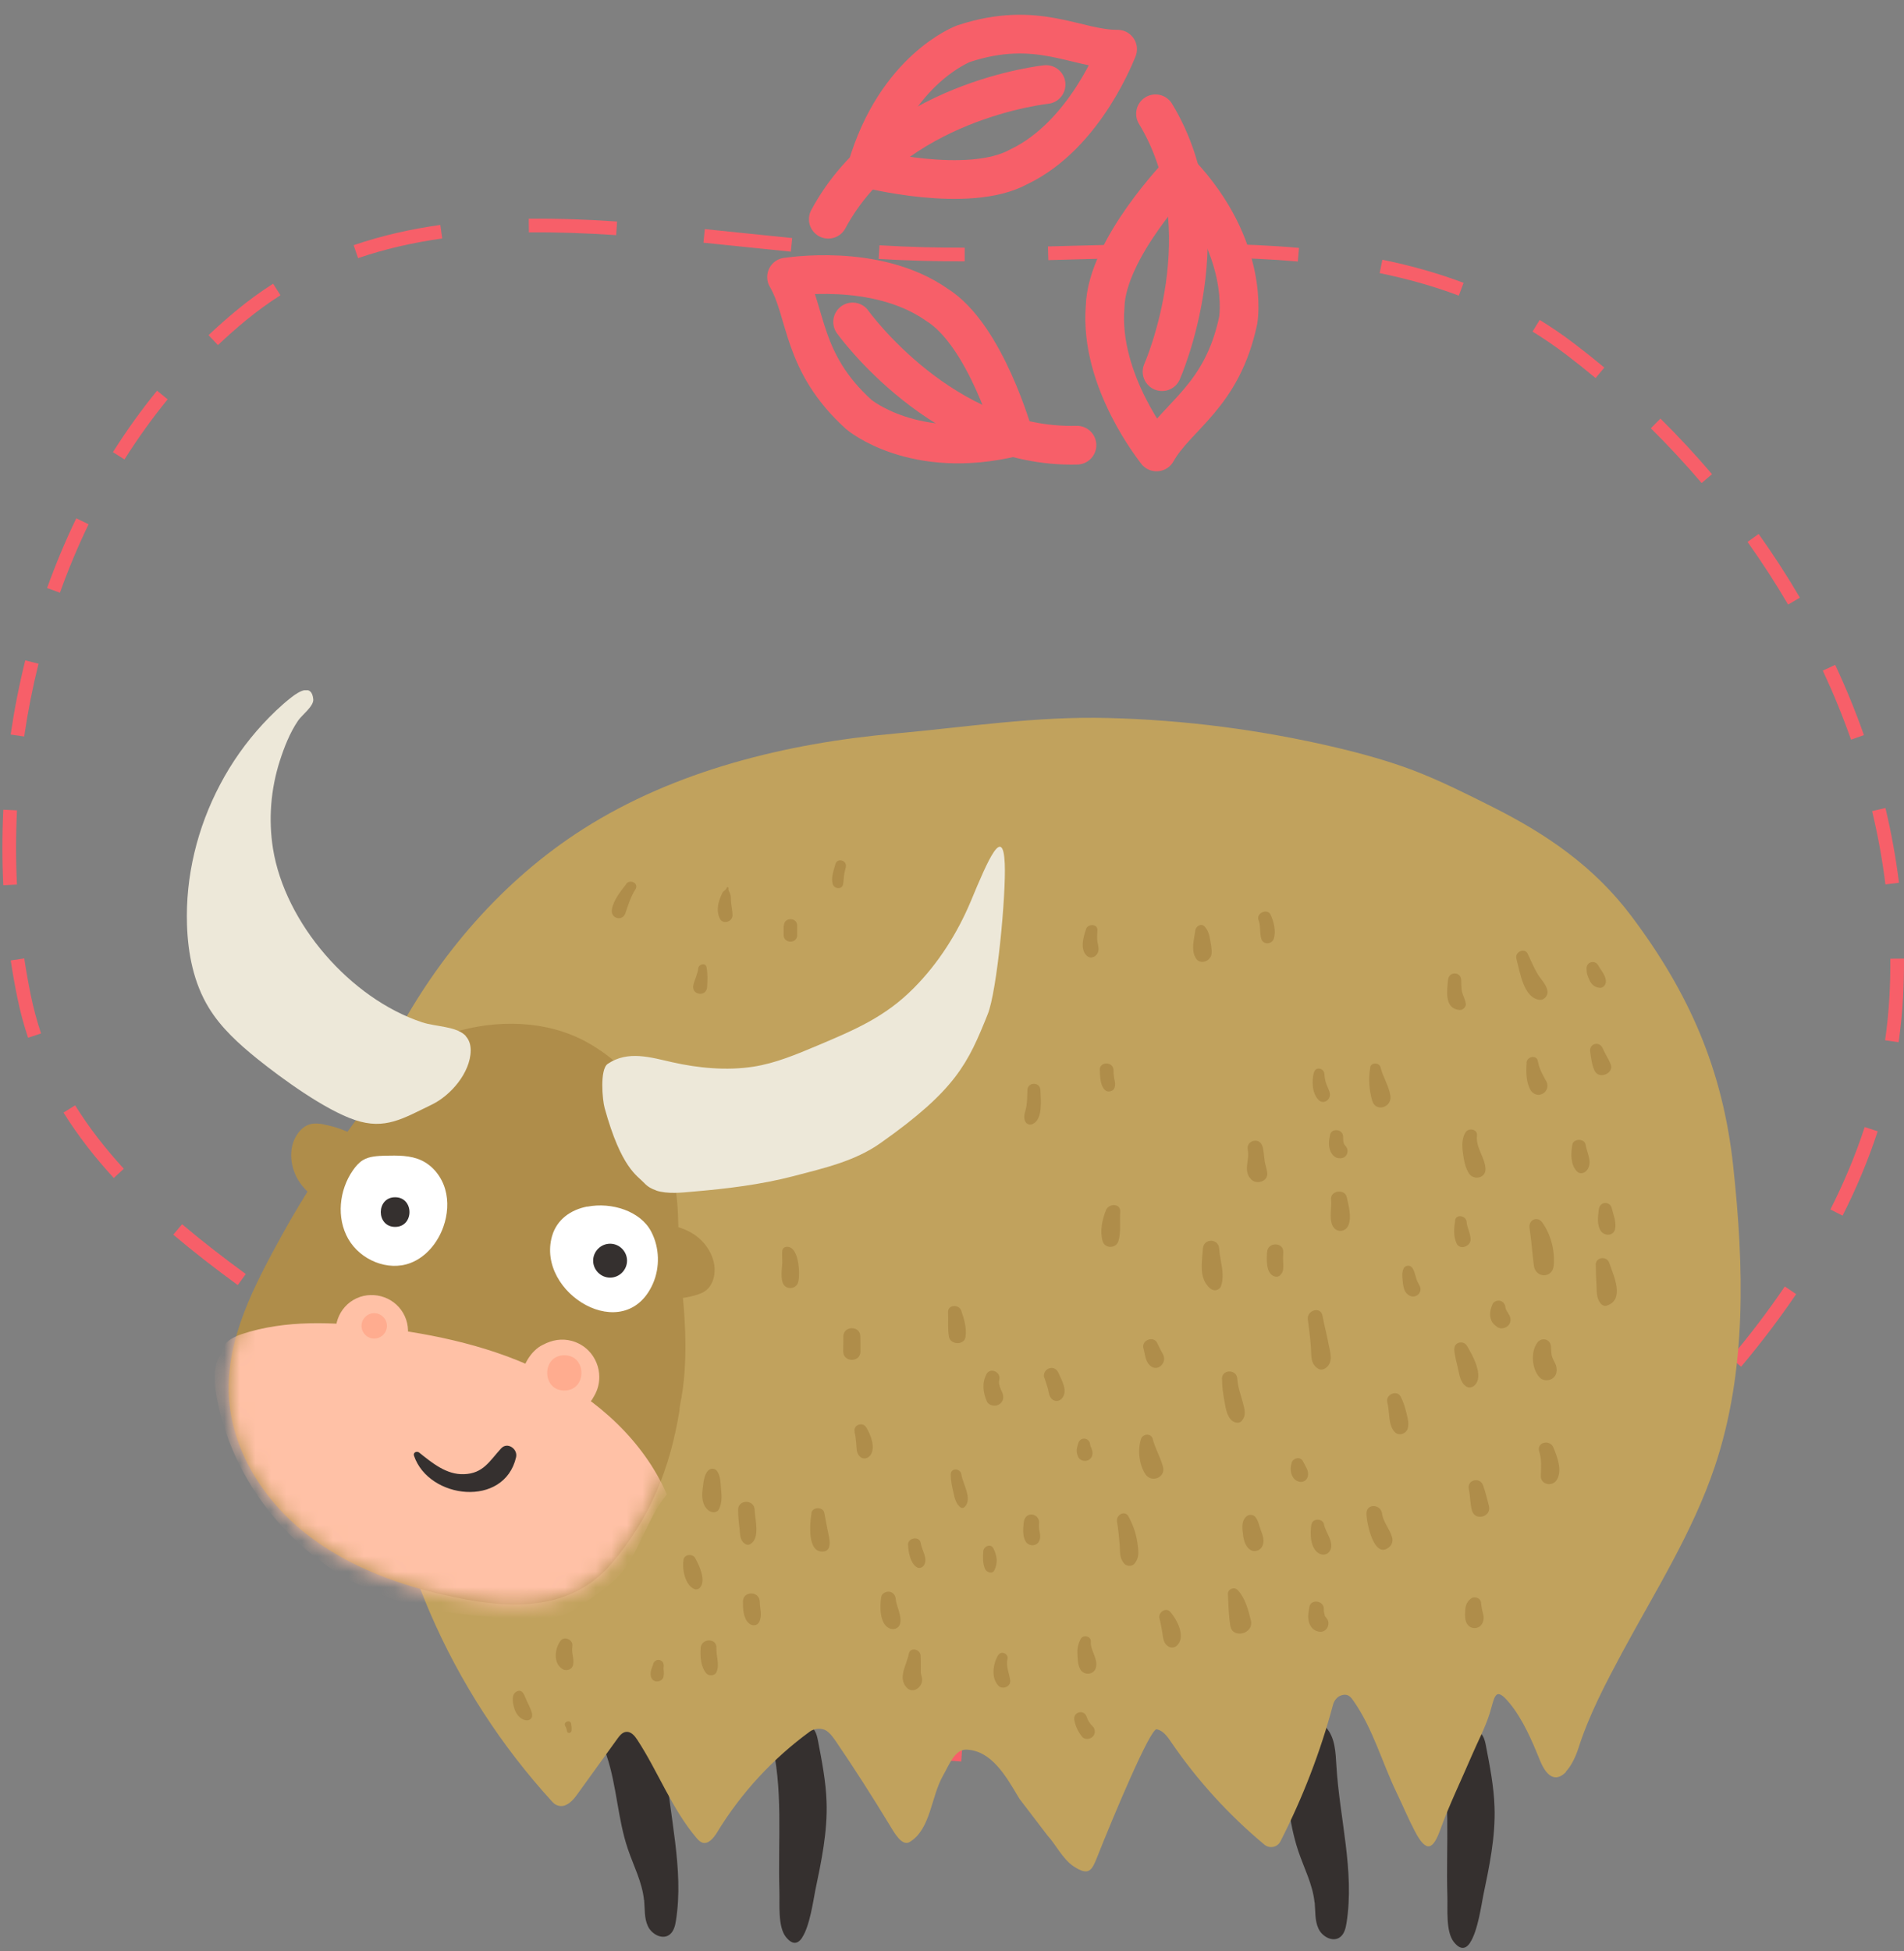 <?xml version="1.0" encoding="UTF-8"?><svg width="123" height="126" viewBox="0 0 123 126" fill="none" xmlns="http://www.w3.org/2000/svg">
<rect x="0" y="0" width="123" height="126" fill="#808080" stroke="none"/>
<path fill-rule="evenodd" clip-rule="evenodd" d="M34.158 14.125C36.035 14.105 37.942 14.178 39.863 14.305L39.805 15.186C37.899 15.06 36.016 14.989 34.167 15.008L34.158 14.125ZM22.846 15.835C24.655 15.217 26.526 14.796 28.444 14.527L28.567 15.401C26.696 15.664 24.88 16.073 23.131 16.671L22.846 15.835ZM48.049 15.055C49.092 15.163 50.133 15.272 51.177 15.375L51.09 16.253C50.048 16.151 48.999 16.041 47.952 15.932C47.113 15.845 46.276 15.758 45.444 15.674L45.532 14.796C46.373 14.88 47.212 14.967 48.049 15.055ZM78.5 15.748C80.324 15.776 82.133 15.853 83.917 16.01L83.84 16.889C82.082 16.735 80.295 16.658 78.487 16.63L78.5 15.748ZM69.581 15.866C70.753 15.834 71.925 15.802 73.092 15.777L73.111 16.66C71.946 16.684 70.779 16.716 69.61 16.748C68.981 16.765 68.352 16.782 67.722 16.799L67.699 15.916C68.326 15.9 68.954 15.883 69.581 15.866ZM56.815 15.841C57.761 15.897 58.701 15.94 59.635 15.964C60.526 15.987 61.421 15.997 62.319 15.997L62.319 16.88C61.415 16.88 60.512 16.869 59.612 16.846C58.667 16.822 57.717 16.779 56.762 16.722L56.815 15.841ZM89.302 16.774C91.092 17.14 92.845 17.625 94.55 18.266L94.24 19.093C92.584 18.47 90.876 17.997 89.126 17.639L89.302 16.774ZM15.306 20.024C16.065 19.397 16.845 18.832 17.643 18.323L18.118 19.068C17.349 19.557 16.599 20.101 15.868 20.704C15.253 21.212 14.656 21.74 14.079 22.287L13.472 21.645C14.064 21.085 14.675 20.544 15.306 20.024ZM99.466 20.662C100.234 21.134 100.987 21.649 101.725 22.212C102.374 22.706 103.013 23.216 103.641 23.739L103.076 24.417C102.457 23.902 101.828 23.401 101.19 22.914C100.476 22.369 99.747 21.871 99.004 21.414L99.466 20.662ZM7.295 29.202C8.166 27.821 9.117 26.494 10.146 25.232L10.83 25.789C9.824 27.023 8.895 28.321 8.041 29.673L7.295 29.202ZM107.266 27.033C108.426 28.181 109.539 29.379 110.598 30.623L109.926 31.196C108.883 29.971 107.788 28.791 106.645 27.66L107.266 27.033ZM3.042 37.978C3.593 36.442 4.222 34.937 4.928 33.475L5.723 33.859C5.03 35.292 4.414 36.768 3.873 38.276L3.042 37.978ZM113.611 34.486C114.56 35.818 115.45 37.191 116.275 38.599L115.513 39.045C114.702 37.66 113.826 36.31 112.892 34.998L113.611 34.486ZM0.689 47.438C0.925 45.827 1.239 44.228 1.631 42.65L2.488 42.863C2.103 44.412 1.794 45.983 1.562 47.566L0.689 47.438ZM118.555 42.937C119.248 44.422 119.869 45.937 120.411 47.476L119.578 47.769C119.046 46.258 118.436 44.77 117.755 43.311L118.555 42.937ZM121.8 52.181C122.18 53.773 122.474 55.385 122.676 57.01L121.8 57.119C121.603 55.527 121.314 53.948 120.941 52.386L121.8 52.181ZM0.213 57.172C0.134 55.551 0.135 53.921 0.215 52.293L1.097 52.336C1.018 53.936 1.017 55.537 1.095 57.129L0.213 57.172ZM1.12 64.432C0.957 63.637 0.815 62.835 0.693 62.029L1.566 61.897C1.686 62.688 1.825 63.475 1.985 64.255C2.16 65.114 2.384 65.941 2.651 66.741L1.814 67.021C1.535 66.188 1.302 65.326 1.12 64.432ZM122.999 61.91C123.005 62.728 122.986 63.547 122.942 64.367C122.889 65.362 122.791 66.343 122.652 67.311L121.778 67.185C121.914 66.243 122.009 65.288 122.061 64.32C122.103 63.518 122.122 62.716 122.116 61.916L122.999 61.91ZM7.349 76.079C6.136 74.758 5.04 73.358 4.103 71.853L4.853 71.386C5.757 72.838 6.817 74.195 7.999 75.482L7.349 76.079ZM121.3 73.063C120.688 74.934 119.924 76.749 119.032 78.51L118.245 78.111C119.118 76.387 119.864 74.613 120.461 72.788L121.3 73.063ZM15.358 82.994C13.92 81.942 12.52 80.863 11.193 79.738L11.764 79.065C13.07 80.172 14.452 81.237 15.879 82.281L15.358 82.994ZM116.032 83.579C114.939 85.191 113.748 86.753 112.478 88.266L111.802 87.699C113.054 86.206 114.227 84.668 115.301 83.084L116.032 83.579ZM20.776 86.792C20.406 86.538 20.035 86.284 19.665 86.029L20.165 85.301C20.534 85.555 20.903 85.808 21.273 86.062C22.348 86.8 23.426 87.54 24.494 88.29L23.987 89.012C22.923 88.266 21.85 87.529 20.776 86.792ZM30.244 93.74C29.581 93.185 28.902 92.64 28.21 92.104L28.751 91.406C29.451 91.948 30.139 92.5 30.811 93.064C31.574 93.705 32.326 94.361 33.069 95.027L32.48 95.684C31.742 95.023 30.998 94.373 30.244 93.74ZM108.519 92.604C107.148 93.993 105.722 95.339 104.263 96.641L103.675 95.983C105.122 94.691 106.534 93.359 107.89 91.984L108.519 92.604ZM41.224 103.773C39.746 102.461 38.292 101.094 36.839 99.725L37.444 99.083C38.898 100.453 40.344 101.811 41.81 103.112L41.224 103.773ZM99.791 100.429C99.029 101.045 98.262 101.65 97.495 102.245C96.826 102.763 96.147 103.267 95.459 103.756L94.948 103.036C95.626 102.554 96.295 102.058 96.954 101.547C97.717 100.956 98.479 100.354 99.237 99.742L99.791 100.429ZM91.206 106.512C89.745 107.371 88.25 108.164 86.727 108.887L86.348 108.089C87.848 107.378 89.32 106.597 90.758 105.751L91.206 106.512ZM50.953 110.778C49.176 109.862 47.489 108.773 45.86 107.571L46.384 106.86C47.984 108.042 49.631 109.103 51.357 109.993L50.953 110.778ZM82.048 110.845C80.456 111.425 78.839 111.928 77.203 112.349L76.983 111.494C78.591 111.081 80.18 110.586 81.746 110.016L82.048 110.845ZM59.568 113.517C58.545 113.387 57.554 113.195 56.59 112.948L56.809 112.092C57.738 112.331 58.694 112.516 59.679 112.641C60.506 112.746 61.333 112.828 62.158 112.886L62.096 113.766C61.254 113.707 60.411 113.624 59.568 113.517ZM72.229 113.358C70.557 113.608 68.87 113.771 67.174 113.84L67.138 112.958C68.802 112.89 70.457 112.731 72.098 112.485L72.229 113.358Z" fill="#F75F69"/>
<g clip-path="url(#clip0_543_8139)">
<path d="M41.611 122.706C41.664 123.271 41.611 123.872 41.849 124.384C42.079 124.905 42.758 125.284 43.226 124.966C43.518 124.763 43.615 124.384 43.668 124.031C44.197 120.676 43.217 117.277 43.014 113.887C42.961 113.022 42.935 112.078 42.361 111.424C41.928 110.93 41.258 110.7 40.604 110.665C40.048 110.63 39.413 110.762 39.086 111.212C38.645 111.83 38.953 112.678 39.192 113.393C39.845 115.335 39.898 117.445 40.551 119.387C40.922 120.491 41.487 121.55 41.602 122.706H41.611Z" fill="#35302F"/>
<path d="M51.816 125.134C52.319 124.393 52.557 122.627 52.663 122.115C53.06 120.217 53.467 118.293 53.396 116.359C53.352 115.044 53.096 113.746 52.849 112.457C52.804 112.219 52.752 111.972 52.628 111.769C52.16 111.009 51.021 111.186 50.174 111.469C50.032 111.513 49.882 111.566 49.803 111.689C49.688 111.848 49.741 112.069 49.794 112.263C50.624 115.459 50.244 118.831 50.35 122.133C50.377 122.936 50.236 124.419 50.765 125.09C51.207 125.646 51.551 125.54 51.825 125.134H51.816Z" fill="#35302F"/>
<path d="M84.93 122.865C84.983 123.43 84.93 124.022 85.168 124.542C85.397 125.063 86.077 125.443 86.545 125.125C86.836 124.922 86.933 124.542 86.987 124.189C87.516 120.835 86.536 117.436 86.333 114.046C86.28 113.181 86.254 112.236 85.68 111.583C85.247 111.089 84.576 110.859 83.923 110.824C83.367 110.788 82.731 110.921 82.405 111.371C81.963 111.989 82.272 112.837 82.511 113.552C83.164 115.494 83.217 117.604 83.87 119.546C84.241 120.649 84.806 121.709 84.921 122.865H84.93Z" fill="#35302F"/>
<path d="M94.967 125.461C95.47 124.719 95.709 122.954 95.815 122.442C96.212 120.544 96.618 118.619 96.547 116.686C96.503 115.371 96.247 114.073 96 112.784C95.956 112.546 95.903 112.298 95.779 112.095C95.311 111.336 94.173 111.513 93.325 111.795C93.184 111.839 93.034 111.892 92.954 112.016C92.84 112.175 92.892 112.395 92.945 112.59C93.775 115.785 93.396 119.158 93.502 122.459C93.528 123.263 93.387 124.746 93.917 125.417C94.358 125.973 94.702 125.867 94.976 125.461H94.967Z" fill="#35302F"/>
<path d="M101.156 114.417C101.5 114.055 101.791 113.463 101.977 112.872C102.665 110.727 103.742 108.687 104.802 106.71C106.92 102.782 109.348 98.968 110.778 94.713C112.862 88.507 112.667 81.771 111.961 75.265C111.29 69.076 109.118 64.124 105.393 59.171C103.001 55.984 99.928 53.874 96.406 52.109C94.72 51.261 93.034 50.414 91.277 49.743C89.662 49.134 87.993 48.675 86.316 48.277C81.487 47.139 76.543 46.494 71.582 46.371C66.894 46.247 62.41 46.962 57.792 47.377C50.809 48.004 43.623 49.752 37.673 53.539C32.483 56.841 28.325 61.696 25.482 67.072C21.818 74.002 21.439 82.23 23.204 89.743C23.54 91.164 23.946 92.559 24.352 93.954C25.358 97.397 26.365 100.857 27.777 104.15C29.711 108.635 32.403 112.792 35.705 116.394C35.925 116.633 36.27 116.712 36.561 116.571C36.905 116.412 37.135 116.103 37.356 115.794C38.194 114.629 39.042 113.463 39.88 112.298C40.031 112.086 40.216 111.857 40.472 111.848C40.772 111.83 41.002 112.104 41.169 112.36C42.52 114.426 43.394 116.809 44.992 118.698C45.098 118.822 45.213 118.946 45.363 118.999C45.76 119.131 46.095 118.707 46.316 118.354C47.861 115.812 49.918 113.578 52.328 111.821C52.61 111.618 53.096 111.583 53.387 111.777C53.652 111.954 53.837 112.228 54.014 112.484C55.206 114.231 56.345 116.015 57.439 117.816C57.757 118.336 58.26 119.281 58.781 118.954C60.141 118.107 60.132 116.05 60.926 114.664C61.306 114.002 61.677 112.96 62.445 112.996C64.06 113.075 64.97 114.673 65.852 116.165C66.462 116.968 67.062 117.754 67.68 118.557C68.148 119.043 68.642 120.058 69.357 120.535C70.364 121.197 70.54 120.782 70.893 119.899C71.9 117.357 74.31 111.601 74.725 111.68C75.139 111.768 75.413 112.148 75.651 112.501C77.338 114.973 79.377 117.215 81.681 119.131C82.008 119.405 82.511 119.316 82.714 118.928C84.153 116.112 85.3 113.146 86.113 110.1C86.192 109.809 86.395 109.561 86.678 109.482C87.075 109.358 87.269 109.606 87.428 109.835C88.699 111.645 89.273 113.808 90.227 115.785C90.615 116.589 90.977 117.463 91.392 118.248C92.169 119.749 92.593 119.414 93.052 118.142C93.634 116.536 94.402 114.964 95.073 113.393C95.453 112.501 95.938 111.601 96.23 110.674C96.565 109.588 96.565 108.829 97.527 110.003C98.375 111.036 98.975 112.431 99.469 113.658C100.008 115.008 100.652 114.982 101.173 114.426L101.156 114.417Z" fill="#C1A25D"/>
<path d="M43.888 91.023C43.906 90.917 43.923 90.811 43.941 90.705C44.489 87.986 44.277 85.09 43.968 82.362C43.721 80.191 43.977 78.284 43.526 76.095C42.749 72.316 41.425 69.253 37.903 67.302C35.307 65.872 32.085 65.828 29.296 66.675C27.971 67.072 26.453 67.54 25.614 68.714C24.846 69.8 24.061 70.895 23.257 71.981C21.456 74.409 19.655 77.145 18.199 79.794C16.433 83.007 14.614 86.432 14.782 90.096C14.941 93.618 16.998 96.867 19.761 99.047C22.524 101.228 25.941 102.446 29.393 103.161C33.039 103.921 36.861 104.053 39.483 101.007C41.99 98.076 43.306 94.819 43.906 91.014L43.888 91.023Z" fill="#AF8D4A"/>
<path d="M30.099 66.913C29.499 66.269 28.174 66.322 27.265 66.022C22.639 64.486 18.411 59.639 17.634 54.801C17.334 52.912 17.492 50.961 18.075 49.143C18.358 48.26 18.728 47.315 19.258 46.538C19.505 46.176 20.273 45.611 20.238 45.17C20.15 44.172 19.364 44.605 18.799 45.055C18.146 45.567 17.546 46.15 16.98 46.759C15.895 47.933 14.959 49.258 14.217 50.67C12.743 53.46 11.975 56.602 12.081 59.745C12.143 61.599 12.514 63.488 13.485 65.077C14.279 66.384 15.436 67.425 16.627 68.388C18.225 69.668 20.988 71.681 22.931 72.334C24.873 72.987 26.038 72.237 27.883 71.345C29.101 70.763 30.39 69.288 30.408 67.849C30.408 67.434 30.293 67.143 30.09 66.922L30.099 66.913Z" fill="#EDE8D9"/>
<path d="M42.388 76.88C42.096 76.783 41.84 76.642 41.628 76.413C41.16 75.909 40.136 75.459 39.059 71.557C38.918 71.054 38.733 69.059 39.262 68.706C40.569 67.823 42.043 68.291 43.42 68.6C45.098 68.979 46.943 69.156 48.655 68.891C50.103 68.671 51.463 68.088 52.813 67.523C55.215 66.508 57.174 65.687 59.028 63.815C60.608 62.226 61.836 60.293 62.709 58.218C63.866 55.428 64.802 53.301 64.908 55.782C64.996 57.768 64.413 64.009 63.804 65.51C62.533 68.671 61.765 70.383 56.865 73.835C55.223 74.991 53.237 75.442 51.277 75.954C49.141 76.51 46.943 76.775 44.745 76.96C44.047 77.022 43.129 77.128 42.388 76.889V76.88Z" fill="#EDE8D9"/>
<mask id="mask0_543_8139" style="mask-type:luminance" maskUnits="userSpaceOnUse" x="14" y="66" width="31" height="38">
<path d="M43.888 91.023C43.906 90.917 43.923 90.811 43.941 90.705C44.489 87.986 44.277 85.09 43.968 82.362C43.721 80.191 43.977 78.284 43.526 76.095C42.749 72.316 41.425 69.253 37.903 67.302C35.307 65.872 32.085 65.828 29.296 66.675C27.971 67.072 26.453 67.54 25.614 68.714C24.846 69.8 24.061 70.895 23.257 71.981C21.456 74.409 19.655 77.145 18.199 79.794C16.433 83.007 14.614 86.432 14.782 90.096C14.941 93.618 16.998 96.867 19.761 99.047C22.524 101.228 25.941 102.446 29.393 103.161C33.039 103.921 36.861 104.053 39.483 101.007C41.99 98.076 43.306 94.819 43.906 91.014L43.888 91.023Z" fill="white"/>
</mask>
<g mask="url(#mask0_543_8139)">
<path d="M43.085 96.523C41.584 93.071 38.627 90.396 35.272 88.692C31.917 86.989 28.174 86.176 24.44 85.726C21.491 85.373 18.446 85.232 15.621 86.159C15.012 86.362 14.323 86.75 14.332 87.386C13.59 88.269 13.899 89.893 14.164 91.023C15.506 96.699 19.973 101.537 25.526 103.338C28.104 104.177 30.84 104.38 33.542 104.583C34.371 104.645 35.219 104.706 36.014 104.459C36.614 104.274 37.144 103.921 37.673 103.576C38.618 102.95 39.58 102.314 40.278 101.414C41.346 100.028 41.946 97.838 43.085 96.514V96.523Z" fill="#FFC1A6"/>
</g>
<path d="M20.918 72.616C20.635 72.563 20.335 72.528 20.061 72.599C19.708 72.687 19.408 72.943 19.205 73.252C18.57 74.188 18.746 75.512 19.408 76.43C20.07 77.348 21.121 77.904 22.198 78.249C23.045 78.513 24.193 78.558 24.608 77.772C24.917 77.189 24.643 76.421 24.952 75.838C25.049 75.662 25.208 75.477 25.164 75.273C25.146 75.176 25.076 75.097 25.014 75.017C23.981 73.782 22.507 72.916 20.927 72.625L20.918 72.616Z" fill="#AF8D4A"/>
<path d="M44.85 83.669C45.133 83.598 45.415 83.501 45.636 83.316C45.919 83.078 46.078 82.725 46.139 82.362C46.316 81.25 45.592 80.12 44.603 79.582C43.614 79.034 42.423 78.981 41.302 79.132C40.419 79.255 39.368 79.705 39.333 80.597C39.306 81.259 39.88 81.833 39.845 82.486C39.836 82.689 39.774 82.919 39.898 83.086C39.96 83.166 40.048 83.21 40.145 83.254C41.611 83.934 43.306 84.084 44.868 83.669H44.85Z" fill="#AF8D4A"/>
<path d="M24.864 74.638C24.378 74.656 23.866 74.674 23.451 74.921C23.187 75.08 22.975 75.327 22.798 75.583C21.907 76.863 21.721 78.655 22.498 80.014C23.275 81.374 25.058 82.124 26.515 81.568C27.53 81.18 28.28 80.253 28.642 79.229C28.916 78.452 28.987 77.596 28.757 76.801C28.528 76.007 27.98 75.3 27.239 74.947C26.515 74.603 25.676 74.621 24.873 74.638H24.864Z" fill="white"/>
<path d="M37.938 77.922C36.879 78.125 35.97 78.752 35.661 79.838C34.619 83.528 40.366 86.98 42.176 82.91C42.644 81.851 42.608 80.57 42.07 79.546C41.381 78.213 39.501 77.622 37.938 77.931V77.922Z" fill="white"/>
<path d="M25.526 79.237C26.762 79.237 26.762 77.322 25.526 77.322C24.29 77.322 24.29 79.237 25.526 79.237Z" fill="#35302F"/>
<path d="M39.413 82.513C40.013 82.513 40.507 82.018 40.507 81.418C40.507 80.818 40.013 80.323 39.413 80.323C38.812 80.323 38.318 80.818 38.318 81.418C38.318 82.018 38.812 82.513 39.413 82.513Z" fill="#35302F"/>
<path d="M26.744 94.015C27.698 96.831 32.58 97.396 33.339 94.112C33.462 93.574 32.774 93.097 32.368 93.547C31.617 94.368 31.22 95.163 29.975 95.207C28.836 95.251 27.91 94.474 27.08 93.812C26.938 93.697 26.674 93.794 26.744 94.006V94.015Z" fill="#35302F"/>
<path d="M25.173 88.277C25.694 87.995 25.915 87.5 26.1 86.979C26.038 87.129 25.976 87.28 25.915 87.43C26.029 87.183 26.144 86.927 26.224 86.671C26.153 86.847 26.073 87.024 26.003 87.2C26.003 87.191 26.012 87.183 26.02 87.174C25.906 87.324 25.782 87.483 25.667 87.633C25.976 87.262 26.153 87.059 26.276 86.591C26.444 85.982 26.356 85.329 26.038 84.79C25.394 83.687 23.937 83.307 22.834 83.951C21.73 84.596 21.351 86.052 21.995 87.156C22.542 88.083 23.628 88.489 24.661 88.224C24.458 88.251 24.255 88.277 24.052 88.304C24.061 88.304 24.078 88.304 24.087 88.304C23.893 88.277 23.699 88.251 23.496 88.224C23.593 88.242 23.699 88.268 23.787 88.304C23.637 88.242 23.487 88.18 23.337 88.118C23.39 88.145 23.434 88.18 23.478 88.215C23.363 88.127 23.248 88.039 23.125 87.942C23.266 88.065 23.407 88.207 23.575 88.295C24.096 88.56 24.643 88.577 25.155 88.295L25.173 88.277Z" fill="#FFC1A6"/>
<path d="M36.49 91.499C36.596 91.464 36.711 91.438 36.817 91.411C37.479 91.252 38.088 90.74 38.388 90.149C38.609 89.769 38.715 89.363 38.715 88.93C38.715 88.295 38.459 87.668 38.009 87.218C37.709 86.918 37.347 86.715 36.941 86.6C36.287 86.423 35.669 86.538 35.078 86.847C34.848 86.962 34.707 87.059 34.478 87.288C34.23 87.536 33.877 88.065 33.824 88.427C33.771 88.745 33.718 89.063 33.701 89.389C33.657 89.954 33.966 90.564 34.345 90.952C34.884 91.482 35.758 91.764 36.499 91.517L36.49 91.499Z" fill="#FFC1A6"/>
<path d="M24.175 86.45C24.617 86.45 24.996 86.079 24.996 85.629C24.996 85.178 24.625 84.808 24.175 84.808C23.725 84.808 23.354 85.178 23.354 85.629C23.354 86.079 23.725 86.45 24.175 86.45Z" fill="#FFAC8F"/>
<path d="M36.455 89.805C37.929 89.805 37.929 87.527 36.455 87.527C34.981 87.527 34.981 89.805 36.455 89.805Z" fill="#FFAC8F"/>
<path d="M61.421 95.234C61.421 95.622 61.5 96.002 61.589 96.381C61.668 96.734 61.756 97.149 62.065 97.361C62.145 97.414 62.251 97.388 62.312 97.326C62.851 96.805 62.189 95.825 62.109 95.234C62.056 94.81 61.412 94.775 61.421 95.234Z" fill="#AF8D4A"/>
<path d="M63.522 100.177C63.495 100.566 63.477 100.954 63.628 101.316C63.725 101.545 64.113 101.696 64.246 101.395C64.343 101.175 64.396 100.981 64.387 100.733C64.369 100.477 64.29 100.221 64.175 100.001C64.007 99.665 63.548 99.859 63.522 100.177Z" fill="#AF8D4A"/>
<path d="M58.666 99.771C58.675 100.23 58.808 100.945 59.214 101.21C59.381 101.316 59.593 101.245 59.69 101.087C59.964 100.645 59.54 100.107 59.479 99.656C59.408 99.18 58.649 99.303 58.657 99.771H58.666Z" fill="#AF8D4A"/>
<path d="M55.206 92.497C55.268 92.727 55.285 92.956 55.312 93.194C55.338 93.468 55.312 93.751 55.471 93.98C55.665 94.271 56.027 94.254 56.23 93.98C56.583 93.486 56.239 92.629 55.956 92.179C55.709 91.791 55.091 92.038 55.215 92.488L55.206 92.497Z" fill="#AF8D4A"/>
<path d="M52.425 97.715C52.319 98.341 52.116 100.363 53.237 100.195C53.705 100.125 53.608 99.489 53.537 99.171C53.431 98.686 53.343 98.2 53.255 97.715C53.184 97.3 52.487 97.3 52.416 97.715H52.425Z" fill="#AF8D4A"/>
<path d="M56.927 103.135C56.839 103.718 56.803 104.839 57.439 105.157C57.713 105.289 58.057 105.183 58.145 104.874C58.278 104.362 57.916 103.779 57.863 103.267C57.845 103.056 57.73 102.87 57.51 102.808C57.28 102.747 56.962 102.888 56.927 103.144V103.135Z" fill="#AF8D4A"/>
<path d="M66.135 98.315C66.091 98.703 66.046 99.206 66.258 99.551C66.373 99.745 66.612 99.842 66.823 99.78C67.062 99.718 67.168 99.524 67.194 99.295C67.212 99.127 67.159 98.95 67.132 98.783C67.106 98.632 67.115 98.465 67.124 98.306C67.124 98.032 66.894 97.811 66.629 97.811C66.338 97.811 66.17 98.041 66.135 98.306V98.315Z" fill="#AF8D4A"/>
<path d="M67.459 88.957C67.529 89.169 67.609 89.381 67.671 89.602C67.741 89.831 67.741 90.061 67.874 90.264C68.068 90.555 68.448 90.546 68.642 90.264C68.977 89.778 68.589 89.16 68.395 88.701C68.298 88.454 68.077 88.286 67.794 88.366C67.547 88.436 67.379 88.71 67.45 88.966L67.459 88.957Z" fill="#AF8D4A"/>
<path d="M61.244 84.764C61.271 85.284 61.209 85.823 61.306 86.344C61.412 86.865 62.295 86.891 62.374 86.344C62.454 85.761 62.286 85.196 62.1 84.649C61.95 84.207 61.209 84.252 61.244 84.764Z" fill="#AF8D4A"/>
<path d="M45.76 94.96C45.469 95.234 45.433 95.816 45.389 96.187C45.327 96.673 45.354 97.211 45.769 97.547C45.972 97.706 46.316 97.732 46.449 97.458C46.651 97.035 46.625 96.646 46.581 96.187C46.546 95.808 46.554 95.251 46.281 94.96C46.139 94.81 45.901 94.828 45.76 94.96Z" fill="#AF8D4A"/>
<path d="M47.684 97.503C47.684 97.9 47.72 98.306 47.773 98.703C47.817 99.048 47.781 99.436 48.082 99.674C48.196 99.763 48.329 99.798 48.461 99.727C49.132 99.348 48.77 98.129 48.752 97.512C48.735 96.823 47.667 96.823 47.684 97.512V97.503Z" fill="#AF8D4A"/>
<path d="M44.162 100.716C44.047 101.307 44.25 102.384 44.868 102.631C44.983 102.676 45.142 102.631 45.212 102.543C45.451 102.278 45.398 101.881 45.309 101.563C45.23 101.254 45.062 100.901 44.912 100.628C44.745 100.327 44.224 100.371 44.153 100.725L44.162 100.716Z" fill="#AF8D4A"/>
<path d="M47.993 103.426C47.993 103.894 48.011 104.521 48.39 104.848C48.585 105.015 48.902 105.015 49.035 104.768C49.264 104.344 49.088 103.885 49.079 103.435C49.061 102.738 48.002 102.729 47.993 103.435V103.426Z" fill="#AF8D4A"/>
<path d="M45.266 106.428C45.221 106.957 45.266 107.664 45.636 108.079C45.804 108.264 46.175 108.229 46.281 107.999C46.51 107.496 46.254 106.966 46.281 106.437C46.325 105.775 45.31 105.783 45.257 106.437L45.266 106.428Z" fill="#AF8D4A"/>
<path d="M42.202 107.469C42.123 107.699 42.008 107.928 42.034 108.175C42.052 108.37 42.149 108.529 42.343 108.581C42.546 108.634 42.829 108.511 42.864 108.281C42.882 108.167 42.891 108.061 42.882 107.937C42.873 107.84 42.855 107.743 42.873 107.646C42.9 107.46 42.829 107.275 42.626 107.213C42.432 107.16 42.264 107.275 42.193 107.46L42.202 107.469Z" fill="#AF8D4A"/>
<path d="M36.226 105.951C35.828 106.454 35.714 107.434 36.358 107.805C36.596 107.946 36.958 107.823 37.02 107.531C37.073 107.267 37.02 107.037 36.976 106.781C36.95 106.613 36.958 106.428 36.976 106.26C37.002 105.898 36.464 105.651 36.226 105.951Z" fill="#AF8D4A"/>
<path d="M33.374 109.244C33.021 109.429 33.118 109.923 33.197 110.232C33.286 110.621 33.55 111.027 33.965 111.098C34.221 111.142 34.433 110.956 34.371 110.691C34.31 110.391 34.16 110.118 34.018 109.817C33.895 109.57 33.78 109.032 33.374 109.244Z" fill="#AF8D4A"/>
<path d="M36.517 111.477C36.579 111.583 36.614 111.698 36.632 111.813C36.667 111.989 36.905 111.928 36.923 111.778C36.941 111.619 36.923 111.469 36.897 111.318C36.835 111.027 36.358 111.204 36.517 111.477Z" fill="#AF8D4A"/>
<path d="M80.604 74.267C80.754 74.929 80.26 75.609 80.842 76.183C81.186 76.518 81.919 76.306 81.866 75.759C81.84 75.485 81.734 75.238 81.698 74.973C81.654 74.656 81.646 74.32 81.548 74.011C81.354 73.411 80.471 73.658 80.613 74.267H80.604Z" fill="#AF8D4A"/>
<path d="M85.989 77.463C86.042 77.984 85.865 78.61 86.059 79.105C86.263 79.626 86.916 79.626 87.119 79.105C87.322 78.575 87.119 77.86 87.004 77.322C86.889 76.757 85.927 76.88 85.989 77.463Z" fill="#AF8D4A"/>
<path d="M77.708 80.632C77.655 81.515 77.417 82.548 78.176 83.21C78.423 83.422 78.794 83.343 78.891 83.025C79.138 82.239 78.812 81.436 78.759 80.641C78.715 79.961 77.752 79.961 77.708 80.641V80.632Z" fill="#AF8D4A"/>
<path d="M78.944 89.063C78.944 89.549 79.015 90.034 79.103 90.52C79.183 90.952 79.28 91.641 79.73 91.835C79.889 91.906 80.083 91.915 80.207 91.773C80.542 91.411 80.392 90.97 80.277 90.537C80.145 90.043 79.96 89.575 79.933 89.054C79.907 88.419 78.936 88.41 78.936 89.054L78.944 89.063Z" fill="#AF8D4A"/>
<path d="M84.488 85.223C84.568 85.805 84.638 86.388 84.682 86.971C84.727 87.509 84.629 88.074 85.15 88.392C85.327 88.507 85.53 88.445 85.68 88.322C86.148 87.951 85.927 87.324 85.83 86.821C85.715 86.203 85.547 85.585 85.433 84.967C85.318 84.34 84.4 84.614 84.488 85.232V85.223Z" fill="#AF8D4A"/>
<path d="M81.849 80.87C81.831 81.329 81.769 82.168 82.263 82.406C82.414 82.477 82.59 82.477 82.714 82.345C82.917 82.133 82.908 81.894 82.899 81.621C82.882 81.365 82.882 81.118 82.899 80.87C82.934 80.2 81.875 80.2 81.857 80.87H81.849Z" fill="#AF8D4A"/>
<path d="M73.868 87.085C73.992 87.509 73.974 87.986 74.38 88.259C74.804 88.542 75.29 88.074 75.192 87.641C75.157 87.474 75.051 87.324 74.972 87.174C74.892 87.023 74.83 86.873 74.751 86.723C74.495 86.238 73.709 86.573 73.868 87.094V87.085Z" fill="#AF8D4A"/>
<path d="M71.449 78.152C71.202 78.761 71.043 79.502 71.228 80.147C71.37 80.659 72.103 80.65 72.253 80.147C72.429 79.555 72.323 78.893 72.367 78.275C72.412 77.701 71.635 77.701 71.449 78.152Z" fill="#AF8D4A"/>
<path d="M63.725 88.754C63.425 89.31 63.504 89.946 63.751 90.502C63.875 90.785 64.29 90.855 64.537 90.705C64.828 90.537 64.872 90.202 64.74 89.919C64.625 89.672 64.484 89.381 64.555 89.098C64.678 88.613 63.972 88.286 63.725 88.745V88.754Z" fill="#AF8D4A"/>
<path d="M50.545 80.72C50.501 80.985 50.545 81.294 50.536 81.568C50.509 81.965 50.439 82.424 50.553 82.812C50.704 83.316 51.41 83.307 51.56 82.812C51.71 82.309 51.622 80.341 50.739 80.535C50.651 80.553 50.562 80.641 50.545 80.729V80.72Z" fill="#AF8D4A"/>
<path d="M54.482 86.308C54.482 86.635 54.473 86.953 54.473 87.28C54.473 88.004 55.594 88.004 55.586 87.28C55.586 86.953 55.586 86.626 55.577 86.308C55.577 85.602 54.491 85.602 54.482 86.308Z" fill="#AF8D4A"/>
<path d="M77.214 60.107C77.143 60.681 76.94 61.299 77.223 61.838C77.496 62.367 78.247 62.085 78.273 61.555C78.291 61.264 78.22 60.972 78.176 60.69C78.132 60.381 78.044 60.098 77.832 59.851C77.602 59.586 77.24 59.825 77.214 60.107Z" fill="#AF8D4A"/>
<path d="M81.301 59.41C81.451 59.807 81.363 60.213 81.478 60.619C81.584 61.034 82.166 61.007 82.29 60.619C82.44 60.124 82.29 59.542 82.087 59.083C81.893 58.641 81.134 58.959 81.301 59.418V59.41Z" fill="#AF8D4A"/>
<path d="M70.16 60.01C69.984 60.513 69.763 61.281 70.187 61.705C70.434 61.961 70.814 61.811 70.928 61.511C71.017 61.264 70.928 61.052 70.893 60.796C70.867 60.566 70.875 60.337 70.893 60.107C70.946 59.657 70.284 59.63 70.151 60.01H70.16Z" fill="#AF8D4A"/>
<path d="M71.052 69.112C71.061 69.482 71.07 69.977 71.29 70.294C71.361 70.4 71.493 70.506 71.635 70.489C71.714 70.489 71.767 70.471 71.838 70.436C71.97 70.374 72.023 70.224 72.032 70.091C72.05 69.933 72.005 69.765 71.97 69.606C71.944 69.447 71.935 69.279 71.935 69.112C71.917 68.538 71.026 68.538 71.043 69.112H71.052Z" fill="#AF8D4A"/>
<path d="M66.373 70.409C66.364 70.745 66.356 71.089 66.311 71.424C66.267 71.742 66.091 72.051 66.205 72.369C66.285 72.599 66.514 72.696 66.735 72.581C67.388 72.254 67.229 71.01 67.212 70.4C67.194 69.862 66.391 69.862 66.373 70.4V70.409Z" fill="#AF8D4A"/>
<path d="M46.943 57.335C46.89 57.511 46.749 57.511 46.669 57.661C46.59 57.829 46.51 57.997 46.457 58.182C46.343 58.562 46.325 58.968 46.501 59.33C46.705 59.727 47.322 59.533 47.322 59.109C47.322 58.791 47.234 58.483 47.217 58.165C47.217 58.032 47.217 57.856 47.172 57.732C47.119 57.573 47.04 57.529 47.066 57.37C47.075 57.291 46.969 57.264 46.952 57.335H46.943Z" fill="#AF8D4A"/>
<path d="M50.624 59.78C50.624 59.983 50.624 60.187 50.624 60.389C50.624 60.955 51.507 60.955 51.498 60.389C51.498 60.187 51.498 59.983 51.498 59.78C51.498 59.224 50.642 59.224 50.642 59.78H50.624Z" fill="#AF8D4A"/>
<path d="M45.106 62.544C45.071 62.915 44.868 63.268 44.789 63.63C44.656 64.274 45.636 64.406 45.68 63.753C45.707 63.312 45.724 62.906 45.645 62.473C45.583 62.147 45.133 62.261 45.106 62.544Z" fill="#AF8D4A"/>
<path d="M40.454 57.097C40.083 57.582 39.633 58.121 39.527 58.739C39.43 59.313 40.207 59.542 40.401 58.977C40.587 58.439 40.737 57.927 41.046 57.441C41.293 57.053 40.71 56.744 40.445 57.088L40.454 57.097Z" fill="#AF8D4A"/>
<path d="M53.97 55.799C53.864 56.205 53.661 56.691 53.802 57.114C53.899 57.414 54.394 57.467 54.464 57.114C54.5 56.938 54.5 56.77 54.517 56.593C54.544 56.39 54.597 56.187 54.641 55.993C54.729 55.56 54.085 55.375 53.97 55.808V55.799Z" fill="#AF8D4A"/>
<path d="M94.676 73.128C94.437 73.508 94.446 73.976 94.499 74.408C94.561 74.867 94.641 75.397 94.897 75.785C95.188 76.245 95.991 76.094 95.965 75.494C95.929 74.726 95.32 74.126 95.417 73.331C95.462 72.916 94.861 72.819 94.676 73.128Z" fill="#AF8D4A"/>
<path d="M94.005 78.823C93.925 79.326 93.881 79.829 94.093 80.297C94.296 80.765 95.002 80.5 95.002 80.05C95.002 79.653 94.773 79.308 94.746 78.92C94.72 78.514 94.067 78.372 93.996 78.823H94.005Z" fill="#AF8D4A"/>
<path d="M90.677 81.921C90.553 82.15 90.588 82.486 90.615 82.742C90.65 83.051 90.686 83.404 90.95 83.607C91.436 83.996 92.045 83.404 91.63 82.918C91.71 83.016 91.639 82.918 91.63 82.883C91.612 82.839 91.586 82.804 91.559 82.76C91.595 82.821 91.515 82.654 91.524 82.662C91.507 82.609 91.489 82.548 91.471 82.495C91.401 82.283 91.356 82.009 91.198 81.841C91.056 81.683 90.774 81.727 90.677 81.912V81.921Z" fill="#AF8D4A"/>
<path d="M88.523 68.935C88.39 69.641 88.443 70.391 88.646 71.089C88.876 71.857 89.935 71.522 89.82 70.762C89.723 70.118 89.335 69.562 89.185 68.935C89.114 68.617 88.576 68.591 88.514 68.935H88.523Z" fill="#AF8D4A"/>
<path d="M84.877 69.261C84.735 69.818 84.753 70.595 85.177 71.036C85.504 71.371 85.98 71.018 85.91 70.612C85.874 70.409 85.768 70.241 85.698 70.047C85.609 69.826 85.574 69.588 85.556 69.35C85.53 68.979 84.983 68.864 84.885 69.261H84.877Z" fill="#AF8D4A"/>
<path d="M85.927 73.296C85.865 73.552 85.821 73.835 85.874 74.099C85.927 74.4 86.121 74.753 86.457 74.797C86.633 74.823 86.784 74.797 86.916 74.673C87.066 74.523 87.093 74.285 86.987 74.099C86.942 74.029 86.889 73.958 86.828 73.896C86.863 73.94 86.863 73.94 86.828 73.896C86.872 73.976 86.819 73.852 86.81 73.835C86.766 73.684 86.766 73.596 86.766 73.411C86.766 72.925 86.033 72.819 85.918 73.296H85.927Z" fill="#AF8D4A"/>
<path d="M97.96 61.917C98.189 62.747 98.41 64.459 99.469 64.574C99.734 64.6 99.981 64.327 99.972 64.071C99.946 63.612 99.566 63.294 99.337 62.914C99.09 62.499 98.904 62.04 98.692 61.599C98.498 61.184 97.845 61.475 97.96 61.908V61.917Z" fill="#AF8D4A"/>
<path d="M93.546 63.267C93.484 63.965 93.281 65.148 94.296 65.227C94.49 65.245 94.72 65.033 94.694 64.83C94.658 64.565 94.535 64.362 94.464 64.115C94.385 63.85 94.411 63.55 94.393 63.276C94.358 62.729 93.59 62.738 93.546 63.276V63.267Z" fill="#AF8D4A"/>
<path d="M98.622 68.626C98.578 69.218 98.578 69.88 98.878 70.409C99.001 70.621 99.302 70.772 99.54 70.683C99.646 70.648 99.717 70.613 99.796 70.533C99.99 70.348 100.017 70.048 99.884 69.818C99.646 69.403 99.434 69.015 99.346 68.529C99.257 68.088 98.648 68.238 98.613 68.626H98.622Z" fill="#AF8D4A"/>
<path d="M102.727 67.929C102.789 68.344 102.833 68.785 103.018 69.165C103.301 69.73 104.289 69.323 104.051 68.732C103.91 68.379 103.689 68.061 103.539 67.708C103.327 67.205 102.647 67.39 102.727 67.929Z" fill="#AF8D4A"/>
<path d="M102.497 62.649C102.506 62.729 102.497 62.826 102.533 62.923C102.568 63.056 102.63 63.179 102.683 63.303C102.806 63.585 103.027 63.762 103.336 63.797C103.565 63.824 103.742 63.594 103.742 63.391C103.751 62.994 103.398 62.641 103.239 62.332C103.151 62.173 102.947 62.093 102.78 62.146C102.55 62.208 102.462 62.429 102.497 62.649Z" fill="#AF8D4A"/>
<path d="M101.57 73.941C101.482 74.506 101.447 75.194 101.862 75.644C102.065 75.865 102.383 75.768 102.533 75.556C102.895 75.044 102.515 74.47 102.436 73.941C102.374 73.508 101.632 73.508 101.57 73.941Z" fill="#AF8D4A"/>
<path d="M98.807 79.29C98.931 80.111 98.984 80.924 99.09 81.745C99.196 82.557 100.29 82.574 100.37 81.745C100.467 80.8 100.185 79.714 99.628 78.946C99.319 78.513 98.737 78.787 98.807 79.29Z" fill="#AF8D4A"/>
<path d="M103.089 81.683C103.089 82.115 103.107 82.539 103.133 82.972C103.16 83.387 103.115 83.784 103.371 84.146C103.469 84.278 103.627 84.375 103.795 84.322C105.005 83.934 104.219 82.345 103.963 81.568C103.804 81.091 103.089 81.171 103.08 81.692L103.089 81.683Z" fill="#AF8D4A"/>
<path d="M93.943 87.121C93.97 87.544 94.084 87.942 94.181 88.357C94.279 88.772 94.332 89.301 94.729 89.548C94.897 89.654 95.108 89.61 95.25 89.478C95.903 88.886 95.108 87.474 94.755 86.9C94.543 86.556 93.934 86.67 93.952 87.121H93.943Z" fill="#AF8D4A"/>
<path d="M89.617 90.572C89.794 91.173 89.653 92.002 90.094 92.479C90.368 92.77 90.836 92.603 90.942 92.258C91.048 91.905 90.915 91.517 90.836 91.173C90.756 90.837 90.641 90.511 90.491 90.21C90.253 89.725 89.476 90.069 89.626 90.572H89.617Z" fill="#AF8D4A"/>
<path d="M73.709 92.938C73.48 93.627 73.586 94.598 73.992 95.207C74.38 95.79 75.316 95.428 75.131 94.731C74.972 94.121 74.627 93.565 74.469 92.938C74.371 92.541 73.824 92.585 73.709 92.938Z" fill="#AF8D4A"/>
<path d="M69.666 93.186C69.631 93.3 69.595 93.415 69.569 93.53C69.525 93.742 69.569 93.91 69.657 94.104C69.754 94.307 70.019 94.386 70.222 94.333C70.496 94.254 70.619 93.989 70.566 93.724C70.531 93.548 70.434 93.415 70.425 93.292C70.39 92.85 69.807 92.762 69.666 93.186Z" fill="#AF8D4A"/>
<path d="M72.156 98.262C72.244 98.756 72.288 99.25 72.332 99.745C72.367 100.213 72.297 100.619 72.632 100.989C72.791 101.166 73.127 101.175 73.285 100.989C73.639 100.575 73.541 100.107 73.471 99.595C73.383 99.003 73.188 98.474 72.906 97.944C72.676 97.511 72.085 97.829 72.164 98.262H72.156Z" fill="#AF8D4A"/>
<path d="M80.577 97.891C80.233 98.129 80.233 98.553 80.277 98.924C80.321 99.347 80.392 99.851 80.781 100.098C81.028 100.257 81.381 100.151 81.522 99.903C81.716 99.568 81.593 99.189 81.46 98.853C81.346 98.562 81.293 98.2 81.09 97.961C80.975 97.829 80.728 97.794 80.577 97.891Z" fill="#AF8D4A"/>
<path d="M83.446 94.475C83.287 94.916 83.411 95.569 83.923 95.693C84.162 95.755 84.409 95.622 84.479 95.375C84.541 95.137 84.479 94.942 84.365 94.739C84.303 94.625 84.25 94.51 84.17 94.369C83.994 94.042 83.552 94.157 83.438 94.466L83.446 94.475Z" fill="#AF8D4A"/>
<path d="M88.275 97.75C88.275 98.359 88.779 100.804 89.776 99.886C89.935 99.745 89.988 99.498 89.935 99.295C89.785 98.756 89.353 98.306 89.282 97.75C89.202 97.132 88.267 97.079 88.275 97.75Z" fill="#AF8D4A"/>
<path d="M94.888 96.169C94.985 96.628 94.967 97.105 95.091 97.555C95.285 98.262 96.371 97.962 96.185 97.255C96.071 96.814 95.965 96.355 95.806 95.922C95.594 95.357 94.755 95.569 94.888 96.178V96.169Z" fill="#AF8D4A"/>
<path d="M99.434 93.733C99.602 94.28 99.558 94.757 99.54 95.322C99.522 95.887 100.273 96.028 100.555 95.596C100.952 94.996 100.599 94.086 100.352 93.486C100.123 92.939 99.249 93.133 99.434 93.742V93.733Z" fill="#AF8D4A"/>
<path d="M74.901 104.512C74.98 104.812 75.033 105.121 75.086 105.43C75.148 105.792 75.139 106.118 75.484 106.339C75.607 106.419 75.819 106.427 75.951 106.339C76.675 105.809 76.057 104.626 75.607 104.106C75.325 103.77 74.804 104.132 74.901 104.521V104.512Z" fill="#AF8D4A"/>
<path d="M69.816 105.845C69.666 106.118 69.586 106.445 69.604 106.763C69.613 107.098 69.622 107.54 69.798 107.831C70.045 108.219 70.672 108.175 70.796 107.699C70.946 107.098 70.425 106.604 70.469 106.021C70.496 105.668 69.975 105.544 69.816 105.845Z" fill="#AF8D4A"/>
<path d="M64.475 106.904C64.148 107.461 64.016 108.352 64.493 108.864C64.74 109.138 65.296 108.944 65.261 108.546C65.217 108.105 64.969 107.611 65.084 107.16C65.172 106.798 64.669 106.578 64.484 106.904H64.475Z" fill="#AF8D4A"/>
<path d="M69.401 111.08C69.472 111.486 69.648 111.839 69.904 112.166C70.063 112.369 70.416 112.334 70.584 112.166C70.769 111.981 70.778 111.663 70.584 111.486C70.399 111.31 70.275 111.115 70.196 110.868C70.019 110.365 69.304 110.568 69.401 111.089V111.08Z" fill="#AF8D4A"/>
<path d="M95.055 103.223C94.799 103.382 94.676 103.664 94.658 103.947C94.641 104.194 94.623 104.494 94.702 104.724C94.79 104.971 94.985 105.148 95.258 105.148C95.603 105.148 95.806 104.883 95.841 104.565C95.868 104.353 95.779 104.132 95.735 103.929C95.7 103.753 95.7 103.664 95.673 103.47C95.629 103.205 95.267 103.082 95.055 103.214V103.223Z" fill="#AF8D4A"/>
<path d="M84.585 103.788C84.559 103.947 84.55 104.017 84.532 104.123C84.506 104.309 84.497 104.459 84.532 104.644C84.594 105.041 84.868 105.368 85.291 105.386C85.706 105.403 85.945 104.918 85.751 104.582C85.698 104.494 85.627 104.415 85.556 104.344C85.6 104.406 85.609 104.406 85.574 104.344C85.636 104.459 85.574 104.335 85.574 104.3C85.556 104.22 85.539 104.141 85.521 104.062C85.521 104.115 85.521 104.106 85.521 104.044C85.521 104 85.521 103.947 85.521 103.903C85.53 103.373 84.682 103.241 84.585 103.779V103.788Z" fill="#AF8D4A"/>
<path d="M99.31 86.715C98.869 87.315 98.957 88.409 99.452 88.948C99.646 89.169 99.999 89.195 100.246 89.054C100.52 88.895 100.599 88.604 100.546 88.312C100.511 88.083 100.379 87.906 100.29 87.694C100.193 87.447 100.22 87.218 100.193 86.962C100.158 86.467 99.584 86.335 99.302 86.723L99.31 86.715Z" fill="#AF8D4A"/>
<path d="M96.424 84.216C96.327 84.446 96.256 84.667 96.265 84.914C96.265 85.064 96.318 85.249 96.388 85.373C96.468 85.514 96.6 85.611 96.733 85.708C96.936 85.858 97.263 85.779 97.421 85.62C97.66 85.382 97.616 85.055 97.421 84.817C97.501 84.923 97.421 84.808 97.421 84.781C97.315 84.649 97.298 84.622 97.368 84.711C97.351 84.684 97.333 84.658 97.324 84.631C97.307 84.605 97.298 84.578 97.28 84.552C97.307 84.614 97.307 84.605 97.28 84.552C97.271 84.525 97.263 84.49 97.254 84.463C97.254 84.508 97.254 84.499 97.254 84.446C97.236 84.243 97.13 84.075 96.927 84.013C96.75 83.969 96.503 84.04 96.424 84.216Z" fill="#AF8D4A"/>
<path d="M103.283 78.116C103.23 78.558 103.151 79.114 103.415 79.502C103.645 79.838 104.236 79.838 104.334 79.379C104.431 78.911 104.219 78.443 104.113 78.001C104.069 77.816 103.892 77.692 103.707 77.692C103.46 77.692 103.31 77.887 103.283 78.116Z" fill="#AF8D4A"/>
<path d="M84.718 98.447C84.621 99.021 84.629 100.045 85.247 100.345C85.539 100.487 85.856 100.363 85.963 100.054C86.148 99.515 85.627 98.968 85.53 98.447C85.459 98.05 84.788 98.041 84.727 98.447H84.718Z" fill="#AF8D4A"/>
<path d="M79.324 102.941C79.359 103.629 79.368 104.336 79.483 105.015C79.633 105.872 81.019 105.519 80.807 104.653C80.639 103.974 80.445 103.206 79.951 102.685C79.739 102.455 79.306 102.623 79.324 102.95V102.941Z" fill="#AF8D4A"/>
<path d="M58.711 106.807C58.587 107.496 57.987 108.326 58.552 108.97C58.931 109.403 59.523 109.023 59.567 108.546C59.584 108.405 59.54 108.282 59.505 108.149C59.47 108.026 59.487 107.875 59.487 107.752C59.487 107.469 59.487 107.196 59.47 106.913C59.443 106.498 58.79 106.357 58.711 106.807Z" fill="#AF8D4A"/>
</g>
<path d="M72.198 3.176C69.532 3.196 67.04 1.244 62.259 2.818C62.259 2.818 57.879 4.423 55.992 10.869C55.992 10.869 62.55 12.566 65.816 10.772C70.16 8.704 72.181 3.179 72.198 3.176Z" stroke="#F75F69" stroke-width="2.5" stroke-linecap="round" stroke-linejoin="round"/>
<path d="M67.578 5.46C67.578 5.46 57.632 6.483 53.508 14.159" stroke="#F75F69" stroke-width="2.5" stroke-linecap="round" stroke-linejoin="round"/>
<path d="M50.812 17.892C52.161 20.215 51.734 23.369 55.474 26.765C55.474 26.765 59.04 29.796 65.511 28.222C65.511 28.222 63.687 21.638 60.517 19.679C56.573 16.913 50.822 17.909 50.812 17.895V17.892Z" stroke="#F75F69" stroke-width="2.5" stroke-linecap="round" stroke-linejoin="round"/>
<path d="M55.08 20.791C55.08 20.791 60.932 28.981 69.573 28.751" stroke="#F75F69" stroke-width="2.5" stroke-linecap="round" stroke-linejoin="round"/>
<path d="M74.716 29.187C76.031 26.845 78.952 25.64 79.992 20.673C79.992 20.673 80.805 16.038 76.221 11.165C76.221 11.165 71.488 16.052 71.392 19.807C70.993 24.642 74.721 29.173 74.713 29.187H74.716Z" stroke="#F75F69" stroke-width="2.5" stroke-linecap="round" stroke-linejoin="round"/>
<path d="M75.069 24.004C75.069 24.004 79.163 14.792 74.646 7.349" stroke="#F75F69" stroke-width="2.5" stroke-linecap="round" stroke-linejoin="round"/>
<defs>
<clipPath id="clip0_543_8139">
<rect width="100.383" height="81.218" fill="white" transform="translate(12.072 44.579)"/>
</clipPath>
</defs>
</svg>
